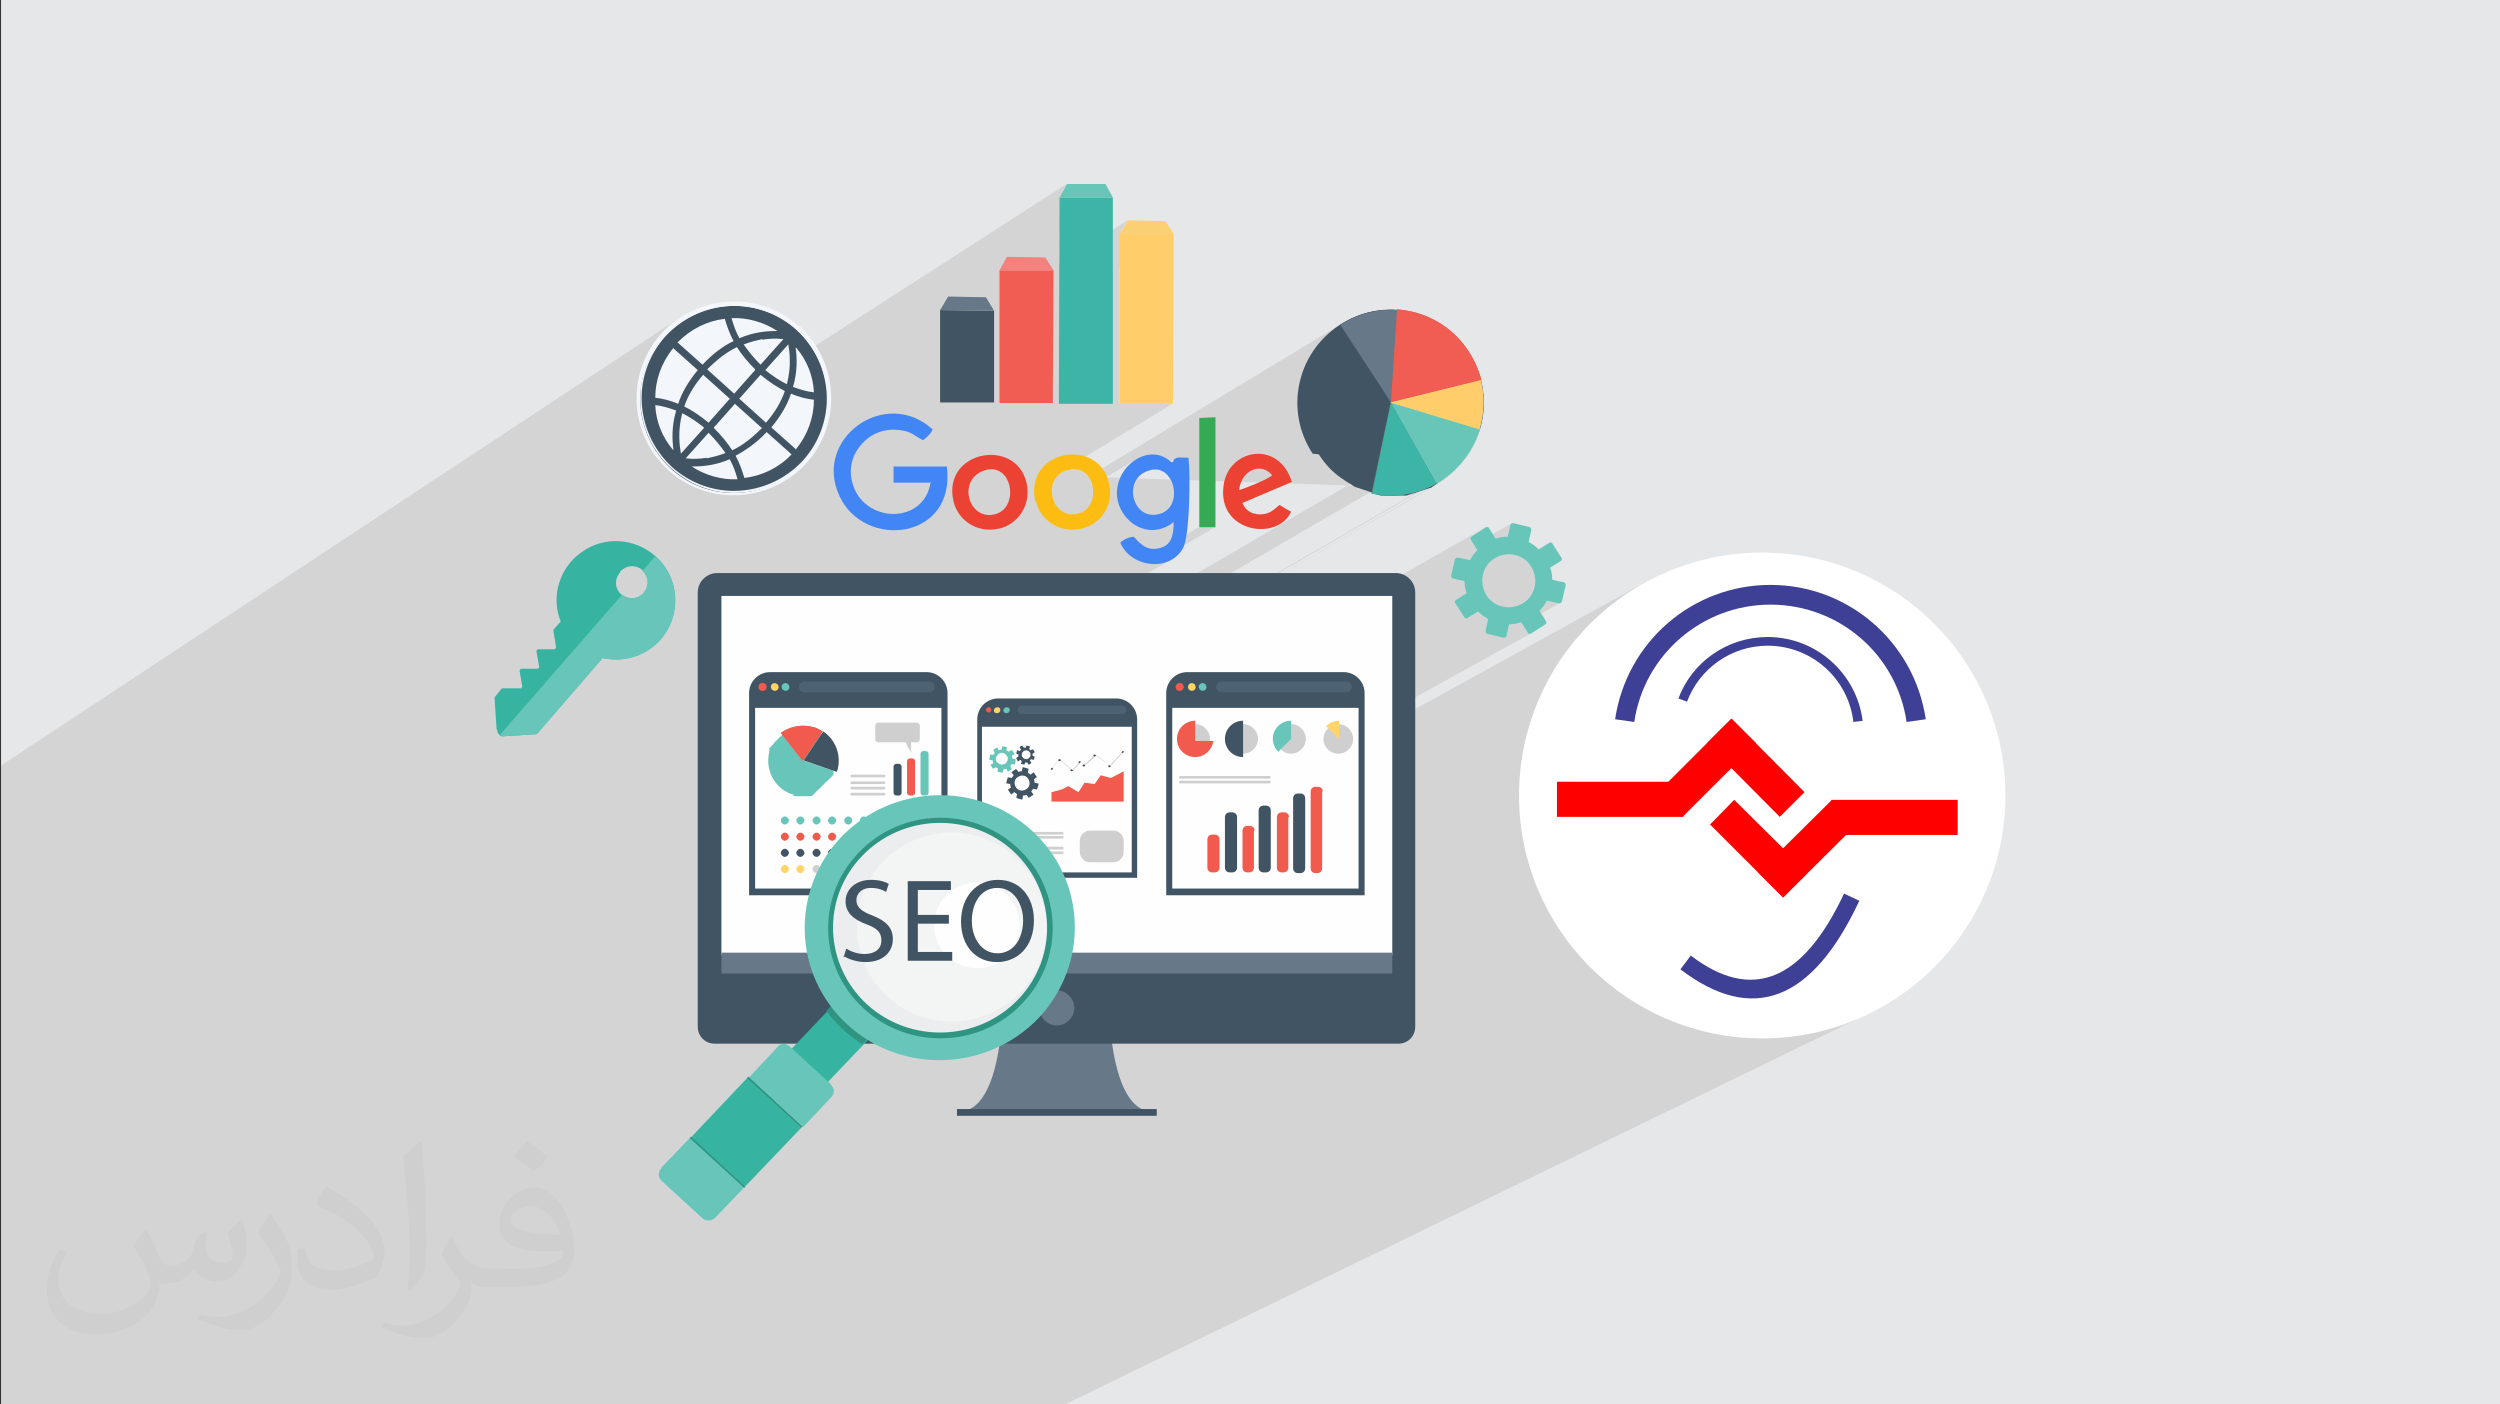 <?xml version="1.0" encoding="UTF-8"?>
<!DOCTYPE svg PUBLIC "-//W3C//DTD SVG 1.1//EN" "http://www.w3.org/Graphics/SVG/1.1/DTD/svg11.dtd">
<!-- Creator: CorelDRAW 2017 -->
<svg xmlns="http://www.w3.org/2000/svg" xml:space="preserve" width="356px" height="200px" version="1.1" style="shape-rendering:geometricPrecision; text-rendering:geometricPrecision; image-rendering:optimizeQuality; fill-rule:evenodd; clip-rule:evenodd"
viewBox="0 0 356000 200000"
 xmlns:xlink="http://www.w3.org/1999/xlink"
 enable-background="new 0 0 512.017 512.017">
 <rect x="0" y="0" width="356000" height="200000" fill="#333333" stroke="none"/>
 <defs>
  <style type="text/css">
   <![CDATA[
    .fil20 {fill:#309483}
    .fil6 {fill:#35A954}
    .fil19 {fill:#36B4A1}
    .fil23 {fill:#3DB5A6}
    .fil32 {fill:#3E4095}
    .fil8 {fill:#415463}
    .fil3 {fill:#4286F5}
    .fil15 {fill:#4D4C4C}
    .fil13 {fill:#4D6373}
    .fil7 {fill:#677888}
    .fil24 {fill:#67C6B8}
    .fil12 {fill:#67C6B9}
    .fil27 {fill:#6F6F6F}
    .fil14 {fill:#D0CFCF}
    .fil28 {fill:#DBDBDB}
    .fil0 {fill:#E6E7E8}
    .fil5 {fill:#EB4234}
    .fil17 {fill:#ECEDEE}
    .fil11 {fill:#F05B4E}
    .fil21 {fill:#F15D53}
    .fil16 {fill:#F26C6C}
    .fil22 {fill:#F3817D}
    .fil18 {fill:#F3F4F4}
    .fil29 {fill:#F3F6FB}
    .fil26 {fill:#FBD072}
    .fil4 {fill:#FCBC11}
    .fil9 {fill:#FEFEFE}
    .fil31 {fill:red}
    .fil25 {fill:#FFCE6A}
    .fil10 {fill:#FFD567}
    .fil30 {fill:white}
    .fil2 {fill:#373435;fill-opacity:0.031}
    .fil1 {fill:#373435;fill-opacity:0.102}
   ]]>
  </style>
 </defs>
 <g id="Layer_x0020_1">
  <polygon class="fil0" points="150,0 356150,0 356150,200000 150,200000 "/>
  <path class="fil1" d="M121360 200000l-3710 0 -410 0 -3370 0 -2900 0 -2310 0 -720 0 -5720 0 -3100 0 -530 0 -5340 0 -70 0 -2280 0 -2840 0 -2410 0 -350 0 -1470 0 -2570 0 -980 0 -1280 0 -70 0 -500 0 -2600 0 -660 0 -1960 0 -2450 0 -10 0 -2090 0 -6550 0 -3230 0 -20 0 -810 0 -100 0 -750 0 -1600 0 -260 0 -2420 0 -710 0 -950 0 -110 0 -10 0 -610 0 -200 0 -530 0 -1260 0 -170 0 -220 0 -630 0 -60 0 -470 0 -160 0 -250 0 -1290 0 -360 0 -30 0 -20 0 -150 0 -340 0 -1070 0 -610 0 -90 0 -150 0 -260 0 -420 0 -240 0 -220 0 -120 0 -120 0 -10 0 -40 0 -160 0 -340 0 -110 0 -150 0 -330 0 -10 0 -1390 0 -190 0 -30 0 -70 0 -90 0 -250 0 -610 0 -190 0 -880 0 -20 0 -150 0 -40 0 -120 0 -180 0 -200 0 -900 0 -570 0 -30 0 -150 0 -340 0 -480 0 -520 0 -70 0 -100 0 -500 0 -1170 0 -180 0 -90 0 -1120 0 -80 0 -120 0 -90 0 -20 0 -90 0 0 0 -80 0 0 0 -70 0 -380 0 -100 0 -470 0 -270 0 -120 0 -70 0 -170 0 -390 0 -10 0 -630 0 -240 0 -80 0 -380 0 -30 0 -90 0 -70 0 -450 0 -180 0 -1110 0 -350 0 -100 0 -210 0 -240 0 -50 0 -150 0 -250 0 -30 0 -150 0 -30 0 -40 0 -830 0 -120 0 -100 0 -90 0 -160 0 -30 0 -1010 0 -40 0 -120 0 -160 0 -20 0 -170 0 -110 0 -10 0 -260 0 -200 0 -1130 0 -180 0 -60 0 -40 0 -400 0 -50 0 -160 0 -70 0 -100 0 -280 0 -170 0 -210 0 -130 0 -20 0 -90 0 -130 0 -370 0 -50 0 0 0 -120 0 -40 0 -10 0 0 0 -380 0 -70 0 -730 0 -1000 0 -320 0 -160 0 -370 0 -50 0 -50 0 -240 0 -70 0 0 0 -370 0 -60 0 -40 0 -460 0 -80 0 -40 0 -240 0 -160 0 -30 0 -10 0 -30 0 -30 0 -140 0 -110 0 -210 0 -60 0 -100 0 -130 0 -270 0 -10 0 -20 0 -140 0 -10 0 -230 0 -60 0 -20 0 -140 0 -290 0 -290 0 -90 0 -40 0 -20 0 -570 0 -240 0 -20 0 -10 0 -30 0 -110 0 -50 0 -130 0 -300 0 -70 0 -150 0 -140 0 -50 0 0 0 -10 0 -380 0 0 0 -200 0 -20 0 -830 0 -50 0 -50 0 -250 0 -180 0 -110 0 -30 0 -170 0 -270 0 -230 0 -110 0 -30 0 0 0 -590 0 -50 0 -460 0 -170 0 -410 0 -140 0 -130 0 -190 0 -170 0 -60 0 0 -60 0 -230 0 -150 0 0 0 -130 0 -310 0 -70 0 -140 0 -10 0 -100 0 -10 0 -80 0 0 0 -10 0 -10 0 -140 0 -10 0 -20 0 -20 0 -50 0 -20 0 -90 0 -20 0 0 0 -30 0 -60 0 -30 0 -50 0 -180 0 -80 0 -60 0 -60 0 -50 0 -70 0 -40 0 -60 0 0 0 -70 0 -20 0 0 0 -10 0 -270 0 -170 0 -30 0 -230 0 -60 0 0 0 -10 0 0 0 -20 0 -30 0 -10 0 0 0 0 0 -10 0 -20 0 -100 0 -80 0 0 0 -10 0 -10 0 0 0 -10 0 -20 0 -80 0 -60 0 -30 0 0 0 -10 0 0 0 -40 0 -40 0 0 0 -50 0 -70 0 -10 0 0 0 -40 0 -40 0 0 0 -10 0 -20 0 -10 0 -10 0 -20 0 -10 0 -10 0 -10 0 -30 0 0 0 -20 0 0 0 0 0 -40 0 -70 0 -60 0 -30 0 -30 0 -20 0 -70 0 -30 0 -20 0 0 0 -240 0 -10 0 -70 0 -10 0 -50 0 -30 0 -10 0 0 0 -90 0 -70 0 0 0 -50 0 -30 0 -30 0 -10 0 -20 0 0 0 0 0 -60 0 0 0 -30 0 -130 0 -20 0 -40 0 -20 0 -30 0 -10 0 -10 0 -30 0 -80 0 -30 0 -20 0 0 0 -10 0 -10 0 -70 0 -20 0 -100 0 -20 0 -20 0 -20 0 -30 0 -50 0 -10 0 -50 0 -20 0 -40 0 -120 0 -10 0 -30 0 -40 0 -60 0 -70 0 -20 0 -30 0 -30 0 -30 0 -20 0 -90 0 -60 0 -50 0 -40 0 -50 0 -30 0 -70 0 -100 0 -20 0 -30 0 -30 0 -20 0 -40 0 -30 0 -20 0 -10 0 -50 0 -40 0 -40 0 -20 0 -30 0 -10 0 -20 0 -20 0 -30 0 -10 0 -40 0 -10 0 -10 0 -10 0 -40 0 -20 0 -60 0 0 0 -10 0 -90 0 -20 0 -10 0 -10 0 -30 0 -50 0 -50 0 -30 0 -10 0 -60 0 0 0 -20 0 -30 0 -90 0 -20 0 -30 0 0 0 -20 0 -10 0 -10 0 -20 0 -10 0 -20 0 -10 0 -20 0 -30 0 0 0 -50 0 -40 0 -10 0 0 0 -30 0 -30 0 -20 0 -40 0 -140 0 -20 0 -40 0 0 0 -20 0 -20 0 -10 0 -40 0 0 0 -20 0 -40 0 -70 0 -70 0 -30 0 -20 0 -20 0 0 0 -20 0 -10 0 -20 0 -20 0 -120 0 -20 0 -20 0 -10 0 -50 0 -10 0 -10 0 0 0 0 0 -10 0 -70 0 -60 0 -20 0 -30 0 -10 0 -50 0 -40 0 -30 0 -20 0 -40 0 -30 0 -10 0 -10 0 -20 0 -60 0 -20 0 -10 0 -220 0 -30 0 -10 0 -20 0 -40 0 -180 0 -20 0 0 0 -20 0 -40 0 -20 0 -30 0 0 0 -10 0 -140 0 0 0 -20 0 -40 0 0 0 0 0 -60 0 -30 0 0 0 -70 0 -40 0 -10 0 -10 0 -20 0 -30 0 -10 0 -10 0 -90 0 -50 0 -100 0 -20 0 -10 0 -30 0 0 0 -60 0 -20 0 -10 0 -30 0 -20 0 -50 0 -30 0 -20 0 -30 0 -60 0 -50 0 -110 0 -10 0 -30 0 -70 0 -170 0 -100 0 -30 0 -10 0 -210 0 -10 0 -10 0 -10 0 -10 0 -30 0 -30 0 -20 0 -10 0 -10 0 -10 0 -10 0 -10 0 0 0 -10 0 0 0 -10 0 -10 0 0 0 -10 0 -10 0 0 0 0 0 -10 0 -10 0 -40 0 -10 0 0 0 -10 0 -40 0 -10 0 -50 0 -60 0 -60 0 -30 0 -20 0 -10 0 -40 0 -20 0 -50 0 -20 0 -40 0 -10 0 -10 0 -40 0 -10 0 -60 0 -70 0 -140 0 -10 0 -20 0 -40 0 0 0 -30 0 -30 0 -40 0 -100 0 -70 0 -10 0 -30 0 -30 0 -40 0 -100 0 -80 0 -60 0 -80 0 -20 0 -30 0 -140 0 -20 0 -120 0 -140 0 0 0 -20 0 0 0 -10 0 -40 0 -20 0 -50 0 -10 0 -60 0 -20 0 -50 0 -10 0 -10 0 -50 0 -150 0 -200 0 -10 0 -120 0 -50 0 -50 0 -70 0 -60 0 -20 0 -70 0 -10 0 0 0 0 0 -10 0 -30 0 -60 0 -50 0 -40 0 -20 0 -10 0 0 0 -50 0 -10 0 -10 0 -70 0 -10 0 -30 0 -10 0 -20 0 -30 0 -60 0 -30 0 -40 0 -60 0 -120 0 0 0 -100 0 -50 0 -120 0 -40 0 0 0 -10 0 -30 0 -10 0 -60 0 -10 0 -50 0 -50 0 -150 0 -70 0 -200 0 -20 0 -70 0 -50 0 -20 0 -30 0 -50 0 -110 0 -190 0 -40 0 -50 0 0 0 -210 0 -10 0 -90 0 -80 0 -20 0 -90 0 -40 0 -10 0 0 0 -20 0 -20 0 -10 0 -10 0 -20 0 -20 0 0 0 -10 0 -20 0 -10 0 -10 0 -20 0 -10 0 -20 0 0 0 -20 0 -20 0 -10 0 0 0 -20 0 -20 0 -10 0 -10 0 -10 0 -30 0 -50 0 -50 0 -60 0 -40 0 -60 0 -50 0 -40 0 -20 0 -10 0 -20 0 -10 0 -10 0 -20 0 -20 0 0 0 -20 0 -10 0 -20 0 0 0 -10 0 -20 0 -20 0 0 0 -20 0 -20 0 -20 0 -10 0 -20 0 -20 0 -20 0 0 0 -10 0 -10 0 -50 0 -70 0 -250 0 -100 0 -10 0 -340 0 -40 0 -190 0 -310 0 -430 0 -50 0 -270 0 -790 0 -30 0 -210 0 -50 0 -140 0 -240 0 -340 0 -130 0 -10 0 -40 0 -50 0 -100 0 -90 0 -320 0 -190 0 -240 0 -40 0 -180 0 -130 0 -50 0 -30 0 -80 0 -470 0 -190 0 -50 0 -130 0 -20 0 -60 0 -640 0 -210 0 -350 0 -40 0 -80 0 -10 0 -70 0 -10 0 -90 0 -80 0 -90 0 -30 0 -20 0 -20 0 -10 0 -20 0 -20 0 -20 0 -10 0 -20 0 -20 0 -100 0 -70 0 -40 0 -10 0 -20 0 -40 0 -70 0 -70 0 -70 0 -40 0 -30 0 -30 0 0 0 -40 0 0 0 -10 0 -10 0 -10 0 -20 0 -20 0 -10 0 -20 0 -20 0 0 0 -20 0 -10 0 0 0 -20 0 -120 0 -10 0 -30 0 -2810 0 -230 0 -1430 0 -70 0 -60 0 -70 0 -10 0 -40 0 -20 0 -60 0 -60 0 -230 0 -10 0 -130 0 -50 0 -300 0 -110 0 -330 0 -390 0 -100 0 -80 0 -50 0 -210 0 -40 0 -580 0 -30 0 -220 0 -100 0 -90 0 -940 0 -40 0 -30 0 -50 0 -170 0 -610 0 -50 0 -1380 0 -70 0 -30 0 -120 0 -150 0 -2130 0 -1820 0 -150 0 -310 0 -40 0 -1510 0 -20 0 -640 0 -800 0 -30 0 -10 0 -830 0 -190 0 -30 0 -100 0 -440 0 -310 0 -70 0 -340 0 -560 0 -80 0 -130 0 -580 0 -150 0 -130 0 -640 0 -820 0 -270 0 -300 0 -200 0 -300 0 -330 0 -160 0 -300 0 -10 0 -20 0 -120 0 -680 0 -210 0 -160 0 0 0 -20 0 -120 0 -180 0 -50 0 -780 0 -20 0 -10 0 -10 0 -20 0 -10 0 -110 0 -20 0 -40 0 -220 0 -290 0 -510 0 -40 0 -80 0 -50 0 -210 0 -320 0 -660 0 -120 0 -200 0 -200 0 -20 0 -250 0 -50 0 -70 0 -260 0 -150 0 -80 0 -40 0 -220 0 -70 0 -550 0 -350 0 -90 0 -280 0 -570 0 -580 0 -380 0 -450 0 -320 0 -350 0 -350 0 -1660 0 -60 0 -10 0 -50 0 -130 0 -300 0 -20 0 -200 0 -160 0 -100 0 -200 0 -550 0 -30 0 -190 0 -90 0 -30 0 -110 0 -40 0 -10 0 -760 0 -270 0 -160 0 -170 0 -40 0 -20 0 -110 0 -360 0 -650 0 -190 0 -210 0 -160 0 -90 0 -480 0 -60 0 -460 0 -50 0 -250 0 -310 0 -50 0 -410 0 -230 0 -60 0 -300 0 -240 0 -220 0 -330 0 -740 0 -270 0 -30 0 -90 0 -580 0 -550 0 -210 0 -90 0 -10 0 -1080 0 -570 0 -100 0 -250 0 -170 0 -320 0 -230 0 -290 0 -260 0 -10 0 -60 0 -100 0 -110 0 -3000 0 -1080 0 -60 0 -300 0 -280 0 -10 0 -1760 0 -190 0 -50 0 -220 0 0 0 -450 96120 -63420 -1080 880 -1020 1000 -10 20 2520 -1660 -1050 850 -200 210 2250 -1490 1160 -610 1200 -490 1230 -380 1260 -250 1270 -130 1270 -10 20 0 60 0 1160 100 40 10 60 0 990 190 210 40 10 0 40 10 600 180 580 170 50 10 130 60 1030 410 1170 600 1120 730 10 20 820 660 610 -400 0 100 -540 350 160 130 970 970 850 1050 410 620 36310 -23380 -1060 1920 7590 0 -7600 4860 -20 4580 9740 -6180 -1160 1920 7690 0 -7690 4840 0 19360 7600 0 -19670 11950 0 160 4010 -2430 660 -270 -90 100 1340 -170 1060 390 630 670 140 150 440 1080 10 50 6150 -3710 -1080 890 -850 1150 -550 1360 -90 740 3210 -1930 1220 -670 1160 -130 2600 -1560 -210 150 0 20 -10 60 -20 90 -30 80 -30 70 -30 40 -1900 1150 750 310 750 830 450 1090 120 1200 -250 1160 -650 960 -4150 2470 580 270 990 200 890 -20 790 -160 380 -150 1220 -720 20 -10 30 -10 30 0 40 0 30 0 -20 690 -60 630 -120 580 -190 500 -270 430 -350 360 -450 270 -3410 2010 210 110 8320 -4910 2300 0 -8860 5220 910 -10 1290 -370 -8420 4950 7010 0 27300 -15930 30 30 40 20 30 20 40 20 40 20 30 20 40 30 30 30 40 30 40 20 30 30 40 10 40 20 30 20 40 30 30 30 40 0 40 20 30 10 40 20 30 10 40 20 40 10 30 10 40 0 30 10 40 20 40 10 30 20 40 20 30 10 40 0 40 10 30 10 40 10 30 20 40 20 40 10 30 10 40 10 30 0 40 10 40 20 30 20 40 10 30 20 40 10 40 0 30 10 40 10 30 10 40 20 40 20 30 10 40 20 30 0 40 0 40 10 30 20 40 20 30 10 40 20 40 10 30 0 40 10 40 10 30 20 40 10 30 20 40 20 40 10 30 0 40 10 30 10 40 10 40 20 30 20 40 10 30 10 40 10 0 0 -25430 14780 6480 0 25580 -14780 40 -10 30 -10 40 -10 30 -20 40 -20 40 -10 30 -10 40 -10 40 0 30 -10 40 -20 30 -20 40 -10 30 -20 40 -10 40 -10 -25920 14980 620 0 860 0 16440 0 17270 -9820 -50 30 -2110 1350 -30 40 -40 40 -30 50 -20 60 -10 50 -10 50 20 50 20 40 500 780 5330 -3020 -40 20 -40 40 -40 30 -40 40 -380 1730 -5120 2890 -30 50 -120 200 -110 210 -2500 1420 -190 790 0 70 10 60 20 50 30 50 30 40 30 40 30 40 40 40 680 150 5370 -3030 680 -330 720 -180 730 -40 720 90 690 230 360 200 3930 -2210 -40 30 -1540 960 -2260 1270 190 110 560 490 450 630 330 670 180 720 40 730 -90 720 -230 690 -360 640 -500 550 -620 460 -5030 2800 -250 1140 0 60 10 60 20 60 30 40 30 50 30 40 40 30 30 40 60 20 8490 -4720 1730 380 70 -10 60 -10 60 -20 40 -20 -5440 3020 790 1260 40 40 50 30 50 30 60 20 50 20 50 0 50 -10 -19670 10870 0 1660 36170 -19940 -2860 1730 -2660 1990 -2460 2230 -2240 2460 -1990 2660 -1730 2860 -440 890 20620 -11240 1720 -930 1810 -780 1890 -620 1950 -450 2010 -280 2060 -90 2060 90 2010 280 1950 450 1890 620 1810 780 1720 930 1640 1070 1530 1210 1420 1340 1300 1470 1170 1570 1030 1680 890 1780 740 1870 570 1960 390 2030 -18220 9430 950 950 -3520 3520 -2670 1370 900 890 9120 -4680 17970 0 0 4990 -36410 18290 40 30 160 90 20040 -10050 2180 1020 -1280 2560 -1320 2300 -1370 2040 -1410 1780 -1440 1520 -1490 1260 -1540 1000 -12320 6090 1360 350 3440 520 3540 180 3540 -180 3440 -520 3320 -860 3180 -1160 3020 -1460 -115750 56310 -16760 0 -5400 0 -8170 0zm44830 -125050l930 -550m-7990 -4730l4440 -2660 -4440 2660zm5660 -2800l2330 -1400 -2330 1400zm11570 17990l25750 -14880 -25750 14880zm27160 -15350l30 -10 10 0 960 -560 40 -10 40 -20 30 -20 -1060 610 20 0 10 0 600 -340 30 -20 40 -20 40 -20 30 -20 -730 420 10 0 30 0 300 -170 30 -20 40 -20 40 -20 -390 220 20 0 40 -10 40 -20 -26670 15400m-22130 -16960l35800 -21630 -460 330 550 -330 960 -570 980 -480 1010 -390 1030 -300 1040 -220 1050 -140 1050 -50 810 30 150 -90 1500 190 1450 350 1410 510 1340 660 1270 830 1180 980 1070 1140 960 1290 320 500 280 510 260 510 240 510 210 510 190 530 180 520 150 540 -80 50 170 820 120 890 60 890 10 890 -60 890 -110 880 -170 860 -200 720 70 20 -370 1100 -460 1070 -550 1020 -640 980 -730 910 -820 850 -910 770 -1000 700 -90 50 -60 30 -60 50 30 -20 40 -20 30 -20 -170 100 -20 20 -80 50 -60 30 10 0 90 -50 90 -40 -180 100 30 -20 40 -20 -1400 820"/>
  <path class="fil2" d="M20910 175320c670,1060 1150,2020 1540,3080 290,670 480,1820 2020,1820 480,0 1050,-100 1630,-480 670,-290 1150,-860 1350,-1630l570 -2020 1440 -670 100 100c-190,760 -290,1530 -290,2010 0,1730 1440,2310 2600,2310 670,0 1250,-390 1250,-960 0,-770 -390,-2210 -770,-3360 670,-680 1340,-1350 2110,-1920l100 90c380,1440 570,2880 570,3840 0,960 -380,1920 -770,2590 -670,1350 -1920,2410 -3460,2410 -1150,0 -2400,-580 -3260,-1640l-100 0c-860,1060 -2110,1920 -4130,1920l-670 0c-100,1350 -390,2310 -870,3170 -1250,2400 -4810,4040 -8170,4040 -4710,0 -7020,-2690 -7020,-6340 0,-2210 770,-4320 1830,-5760l960 380c-670,1350 -1150,2590 -1150,3840 0,3360 2780,4990 5960,4990 2980,0 6530,-1820 7210,-4030 -290,-2400 -1160,-3450 -2500,-5660 380,-670 960,-1440 1630,-2210l100 0 0 0 0 0 0 0 190 90 0 0 0 0 0 0 0 0 0 0zm54210 -12770c960,580 1920,1350 2880,2210 -580,770 -1150,1440 -2020,2020 -960,-770 -1920,-1440 -2880,-2110 670,-770 1350,-1440 1920,-2120l0 0 0 0 0 0 100 0 0 0 0 0 0 0 0 0 0 0zm480 9220c-1640,0 -2890,1060 -2890,1830 0,1630 3180,2200 7020,2200 -480,-1920 -2110,-4030 -4130,-4030zm-3560 8930c2120,0 3940,-100 5290,-380 1530,-390 2880,-1160 2880,-1730 0,-190 0,-290 -90,-480 -870,90 -1830,90 -2790,90 -2790,0 -5000,-670 -5860,-2200 -200,-480 -390,-960 -390,-1540 0,-1540 670,-3070 1830,-4030 960,-870 2010,-1350 3170,-1350 1920,0 3550,1540 4610,4040 580,1340 1060,2880 1060,4890 0,1350 -390,2400 -1150,3270 -1540,1440 -4330,2010 -8650,2010l-1930 0 0 0 -480 0c-1050,0 -1820,-190 -2400,-670l-100 0c0,290 100,480 100,670 0,960 -290,2210 -960,3170 -1920,2880 -4040,4130 -5770,4130 -1820,0 -4030,-670 -6050,-1630l380 -670c670,280 1540,480 2790,480 3270,0 7500,-3170 8070,-6150 -90,-290 -380,-570 -670,-960 -960,-1150 -1540,-2110 -2110,-3070 480,-960 960,-1730 1340,-2400l190 0c1350,2780 2690,4420 5480,4420l480 0 0 0 2020 0 0 0 0 0 0 0 -290 90 0 0 0 0 0 0 0 0 0 0zm-14030 2980c190,-1350 290,-2790 290,-4130l0 -2020c0,-3740 -480,-9220 -870,-12770 680,-770 1640,-1630 2410,-2210l190 100c480,4510 670,9700 670,14500 0,1250 -100,2490 -190,3360 -100,1150 -770,2010 -2120,3360l-280 -100 0 0 0 0 0 0 -100 -90 0 0 0 0 0 0 0 0 0 0zm-14510 -5960c90,1730 960,3170 3940,3170 1920,0 3460,-480 5280,-1340 290,-100 480,-290 480,-480 0,-1150 -860,-2590 -2300,-3940 -1350,-1250 -3270,-2400 -5000,-3070 -580,-290 -770,-480 -770,-770 0,-480 670,-1540 1250,-2300l190 0c1920,1050 4130,2590 5770,4220 1440,1540 2400,3170 2400,4900 0,1250 -380,2490 -1060,3650 -2110,1050 -4420,1920 -6720,1920 -2790,0 -4620,-1350 -4620,-4320 0,-290 0,-870 100,-1540l960 0 0 0 0 0 0 0 100 -100 0 0 0 0 0 0 0 0 0 0zm-5000 -4990l1730 2790c670,1050 1250,2110 1250,3930l0 2310c0,1820 -1160,3740 -3080,5760 -1440,1340 -2790,1920 -4030,1920 -1830,0 -3850,-580 -6250,-1630l290 -680c760,200 1630,390 2690,390 3460,0 6920,-2500 8550,-5570 190,-390 290,-670 290,-860 0,-390 -190,-770 -380,-1060 -870,-1630 -1830,-3170 -2890,-4510 580,-870 1150,-1730 1730,-2600l100 0 0 -190 0 0 0 0 0 0 0 0 0 0z"/>
  <g id="_1460406694528">
   <g>
    <path class="fil3" d="M132520 68640c-860,6140 -9610,5950 -11150,90 -860,-3170 970,-5570 2790,-6720 1150,-670 2500,-960 3940,-770 1830,200 2210,960 3370,1440 570,-480 1050,-860 1340,-1530 -6730,-6150 -17110,1340 -13260,9500 3550,7680 16630,6240 15280,-4220l-7590 0 0 2300 5380 0 0 0 -100 -90z"/>
    <path class="fil3" d="M163570 67010c3650,-1250 5090,5080 1630,6140 -3840,1250 -5570,-4900 -1630,-6140zm3170 -1250c-3080,-2790 -7790,480 -7690,4610 100,2110 1350,3640 2600,4410 2880,1730 5280,-290 5280,-290 0,-90 100,-90 190,-90 0,1920 -380,3260 -2010,3650 -1830,480 -2790,-670 -3660,-1630 -770,90 -1440,380 -1920,860 1440,3460 6920,4320 8940,770 960,-1830 1060,-10470 770,-12870 -1350,0 -1540,-190 -2120,290 0,0 -90,580 -190,290 0,-100 -90,90 -90,90l-100 -90 0 0z"/>
    <path class="fil4" d="M151940 67010c3940,-1350 5090,4990 1820,6040 -1920,680 -3460,-570 -3840,-2110 -480,-1730 190,-3460 2110,-4030l0 0 -90 100zm-4420 4410c570,2500 3260,4610 6530,3840 2500,-570 4710,-3170 3850,-6530 -1540,-6530 -12110,-4700 -10480,2690l0 0 100 0z"/>
    <path class="fil5" d="M140120 67010c3940,-1350 5090,4990 1820,6140 -3840,1340 -5860,-4700 -1820,-6140zm-4330 4410c580,2500 3170,4610 6540,3840 2500,-570 4610,-3260 3840,-6530 -1540,-6530 -12110,-4510 -10380,2690l0 0 0 0z"/>
    <path class="fil5" d="M176450 69790c290,-2880 3170,-4030 4710,-2110 -580,570 -3750,1820 -4710,2110zm7490 -1250c-1920,-5950 -9030,-4610 -9700,580 -960,6810 7780,7970 9610,3740 -580,-290 -1060,-570 -1640,-960 -670,480 -1250,1350 -2780,1350 -1350,0 -2210,-770 -2500,-1640l7010 -2970 0 0 0 -100z"/>
    <polygon class="fil6" points="170780,75070 173080,75070 173080,59420 170780,59520 "/>
   </g>
   <path class="fil7" d="M158090 136810l-5190 0 -4900 0 -5190 0c0,0 1250,21510 -6350,21510l11440 0 4900 0 11440 0c-7590,0 -6340,-21510 -6340,-21510l190 0z"/>
   <path class="fil8" d="M198740 81600l-96590 0c-1540,0 -2790,1250 -2790,2780l0 56850 0 570 0 4420c0,1340 1060,2400 2410,2400l97360 0c1340,0 2400,-1060 2400,-2400l0 -4420 0 -570 0 -56850c0,-1530 -1250,-2780 -2790,-2780z"/>
   <polygon class="fil9" points="198260,136040 102730,136040 102730,84860 198260,84860 "/>
   <polygon class="fil7" points="198260,138630 102730,138630 102730,135660 198260,135660 "/>
   <path class="fil7" d="M152990 143530c0,1340 -1150,2500 -2490,2500 -1350,0 -2500,-1160 -2500,-2500 0,-1340 1150,-2500 2500,-2500 1340,0 2490,1160 2490,2500z"/>
   <polygon class="fil8" points="164720,158890 136270,158890 136270,157930 164720,157930 "/>
   <path class="fil8" d="M161840 125000l-22680 0 0 -22560c0,-1640 1340,-2980 2970,-2980l16820 0c1640,0 2980,1340 2980,2980l0 22560 -90 0z"/>
   <polygon class="fil9" points="161160,124230 139830,124230 139830,103490 161160,103490 "/>
   <path class="fil10" d="M142330 100800c380,480 -200,960 -680,670 -380,-470 200,-960 680,-670z"/>
   <path class="fil11" d="M141170 101090c0,190 -190,380 -380,380 -190,0 -390,-190 -390,-380 0,-190 200,-380 390,-380 190,0 380,190 380,380z"/>
   <path class="fil12" d="M143670 100800c390,480 -190,960 -670,670 -380,-470 190,-960 670,-670z"/>
   <path class="fil13" d="M159820 101670l-14320 0c-290,0 -580,-290 -580,-580 0,-290 290,-580 580,-580l14320 0c290,0 580,290 580,580 0,290 -290,580 -580,580z"/>
   <path class="fil8" d="M146070 112420c-470,290 -1150,190 -1440,-380 -280,-480 -190,-1160 390,-1440 480,-290 1150,-200 1440,380 290,480 190,1150 -390,1440zm1060 -2400l-380 290c-100,-100 -290,-190 -390,-290l100 -480c0,0 0,-100 -100,-100l-670 -190c0,0 -90,0 -90,100l-100 480c-190,0 -290,0 -480,90l-290 -380c0,0 -100,-100 -100,0l-570 380c0,0 -100,100 0,100l290 380c-100,100 -200,290 -290,390l-480 -100c0,0 -100,0 -100,100l-190 670c0,0 0,100 90,100l480 90c0,190 0,290 100,480l-380 290c0,0 -100,100 0,100l380 570c0,0 100,100 100,0l380 -290c100,100 290,200 390,290l-100 480c0,0 0,100 100,100l670 190c0,0 100,0 100,-100l90 -480c190,0 290,0 480,-90l290 380c0,0 100,100 100,0l570 -380c0,0 100,-100 0,-100l-290 -380c100,-100 200,-290 290,-390l480 100c0,0 100,0 100,-100l190 -670c0,0 0,-90 -100,-90l-480 -100c0,-190 0,-290 -90,-480l380 -290c0,0 100,-90 0,-90l-380 -580c0,0 -100,-100 -100,0z"/>
   <path class="fil8" d="M146460 108000c-290,200 -670,100 -860,-190 -200,-290 -100,-670 190,-860 280,-190 670,-100 860,190 190,290 100,670 -190,860zm580 -1340l-290 190c-100,-90 -100,-90 -190,-190l90 -290c0,0 0,-90 0,-90l-380 -100c0,0 -100,0 -100,0l-100 290c-90,0 -190,0 -280,0l-190 -290 -100 0 -290 190 0 100 190 290c-90,90 -90,90 -190,190l-290 -100c0,0 -90,0 -90,0l-100 390c0,0 0,90 0,90l290 100c0,90 0,190 0,290l-290 190 0 90 190 390 100 0 290 -190c90,90 90,90 190,190l-100 290c0,0 0,90 0,90l390 100c0,0 90,0 90,0l100 -290c90,0 190,0 290,0l190 290 100 0 280 -190 0 -100 -190 -290c100,-90 100,-90 190,-190l290 100c0,0 100,0 100,0l90 -390c0,0 0,-90 0,-90l-280 -100c0,-100 0,-190 0,-290l280 -190 0 -100 -190 -280 -90 0 0 -100z"/>
   <path class="fil12" d="M143100 108770c-390,190 -870,100 -1160,-290 -290,-380 -90,-860 290,-1150 390,-290 870,-90 1150,290 290,380 100,860 -280,1150zm860 -1920l-380 190c-100,-90 -200,-190 -290,-190l90 -380c0,0 0,-100 0,-100l-570 -90c0,0 -100,0 -100,90l-90 390c-100,0 -290,0 -390,90l-190 -380c0,0 -100,0 -100,0l-480 290c0,0 0,90 0,90l190 390c-90,90 -190,190 -190,280l-380 -90c0,0 -100,0 -100,90l-90 580c0,0 0,100 90,100l390 90c0,100 0,290 90,390l-380 190c0,0 0,90 0,90l290 480c0,0 90,0 90,0l390 -190c90,100 190,190 280,190l-90 390c0,0 0,90 90,90l580 100c0,0 100,0 100,-100l90 -380c100,0 290,0 390,-100l190 390c0,0 100,0 100,0l480 -290c0,0 0,-100 0,-100l-200 -380c100,-100 200,-190 200,-290l380 100c0,0 100,0 100,-100l90 -570c0,0 0,-100 -90,-100l-390 -100c0,-90 0,-280 -90,-380l380 -190c0,0 0,-100 0,-100l-290 -480c0,0 -90,0 -90,0l-100 0z"/>
   <path class="fil14" d="M152710 109730l-1830 -1530c-190,190 -1060,1150 -1150,1240l0 -90c90,0 670,-770 1150,-1250l0 0 1830 1540 1050 -1160 580 480 1630 -1530 2120 1530 1820 -2010 100 90 -1830 2020 -2110 -1440 -1630 1440 -580 -480 -1060 1150 -90 0z"/>
   <path class="fil15" d="M149920 109440c0,100 -100,200 -100,200 -90,0 -190,-100 -190,-100 0,-100 100,-190 190,-190 100,0 200,90 200,90l-100 0z"/>
   <path class="fil15" d="M151070 108200c0,90 -90,190 -190,190 -100,0 -190,-100 -190,-100 0,-90 90,-190 190,-190 100,0 190,100 190,100z"/>
   <path class="fil15" d="M152800 109640c0,90 -90,190 -190,190 -90,0 -190,-100 -190,-100 0,-90 100,-190 100,-190 90,0 190,100 190,100l90 0z"/>
   <path class="fil15" d="M153860 108480c0,100 -100,200 -100,200 -90,0 -190,-100 -190,-100 0,-100 100,-190 190,-190 100,0 200,90 200,90l-100 0z"/>
   <path class="fil15" d="M154530 108960c0,100 -90,200 -190,200 -100,0 -190,-100 -190,-100 0,-100 90,-190 190,-190 100,0 190,90 190,90z"/>
   <path class="fil15" d="M156070 107520c0,100 -100,200 -190,200 -100,0 -190,-100 -190,-100 0,-100 90,-190 90,-190 100,0 190,90 190,90l100 0z"/>
   <path class="fil15" d="M160010 107040c0,100 -100,200 -100,200 -90,0 -190,-100 -190,-100 0,-100 100,-190 190,-190 100,0 200,90 200,90l-100 0z"/>
   <path class="fil15" d="M158190 109060c0,100 -100,190 -200,190 -90,0 -190,-90 -190,-90 0,-100 100,-200 100,-200 90,0 190,100 190,100l100 0z"/>
   <polygon class="fil11" points="149730,112810 151170,112420 152130,111940 153570,112810 154440,111460 155880,111650 156740,110400 158190,110790 160010,109830 160010,114150 149730,114150 "/>
   <path class="fil14" d="M151270 118850l-10190 0c-100,0 -200,-90 -200,-190 0,-90 100,-190 200,-190l10190 0c90,0 190,100 190,190 0,100 -100,190 -190,190z"/>
   <path class="fil14" d="M151270 119430l-10190 0c-100,0 -200,-100 -200,-190 0,-100 100,-190 200,-190l10190 0c90,0 190,90 190,190 0,90 -100,190 -190,190z"/>
   <path class="fil14" d="M151270 120970l-10190 0c-100,0 -200,-100 -200,-200 0,-90 100,-190 200,-190l10190 0c90,0 190,100 190,190 0,100 -100,200 -190,200z"/>
   <path class="fil14" d="M151270 121640l-10190 0c-100,0 -200,-100 -200,-190 0,-100 100,-200 200,-200l10190 0c90,0 190,100 190,200 0,90 -100,190 -190,190z"/>
   <path class="fil14" d="M158570 122790l-3360 0c-770,0 -1450,-670 -1450,-1440l0 -1630c0,-770 680,-1440 1450,-1440l3360 0c770,0 1440,670 1440,1440l0 1630c0,770 -670,1440 -1440,1440z"/>
   <path class="fil8" d="M134930 127490l-28260 0 0 -28800c0,-1630 1340,-2980 2980,-2980l22300 0c1630,0 2980,1350 2980,2980l0 28800z"/>
   <polygon class="fil9" points="134060,126530 107530,126530 107530,100800 134060,100800 "/>
   <path class="fil10" d="M110710 97440c480,580 -200,1250 -770,770 -480,-580 190,-1250 770,-770z"/>
   <path class="fil11" d="M109170 97830c0,280 -190,570 -580,570 -290,0 -580,-190 -580,-570 0,-290 200,-580 580,-580 290,0 580,190 580,580z"/>
   <path class="fil12" d="M112240 97440c480,580 -190,1250 -770,770 -480,-580 200,-1250 770,-770z"/>
   <path class="fil13" d="M132330 98590l-17780 0c-380,0 -770,-280 -770,-760 0,-390 290,-770 770,-770l17780 0c390,0 770,290 770,770 0,380 -290,760 -770,760z"/>
   <path class="fil12" d="M113110 113190c-2690,-670 -4230,-3460 -3560,-6150 0,0 0,-90 0,-90 0,0 0,-100 0,-100 0,0 0,-90 0,-90l0 0c0,0 0,-100 0,-100l0 0c0,0 0,-100 0,-100l0 0c0,0 0,-90 100,-90l0 0c0,0 0,-100 90,-100l0 0c0,0 0,-90 100,-90l0 0c0,0 0,-100 100,-100l0 0c0,0 0,-100 90,-100l0 0c100,-190 190,-280 290,-380l0 0c0,0 0,-100 100,-100l0 0c0,0 90,-90 90,-90l0 0c0,0 100,-100 100,-100l0 0c100,-90 100,-90 190,-190l0 0c100,-100 100,-100 190,-190l0 0c100,-100 100,-100 200,-190l0 0c90,-100 90,-100 190,-200l0 0c0,0 90,-90 90,-90l0 0c0,0 100,-100 100,-100l0 0c100,-90 100,-90 190,-90l0 0c0,0 100,0 100,-100l0 0c0,0 90,0 90,-100l0 0c0,0 100,0 100,-90l0 0c0,0 100,0 100,-100l0 0c0,0 90,0 90,-90l0 0c100,0 100,-100 200,-100l0 0c0,0 90,0 90,-100l0 0c0,0 100,0 100,0l0 0c0,0 90,0 90,0l0 0c0,0 100,0 100,0l0 0c0,0 100,0 100,0l0 0c0,0 90,0 90,0l0 0c0,0 100,0 100,0 0,0 90,0 90,0l0 0c0,0 100,0 100,0l0 0c0,0 100,0 100,0l0 0c0,0 90,0 90,0 0,0 100,0 100,0 0,0 100,0 100,0 0,0 90,0 90,0l0 0c0,0 100,0 100,0l0 0c0,0 90,0 90,0 0,0 100,0 100,0 0,0 90,0 90,0 0,0 100,0 100,0 0,0 100,0 100,0l0 0c0,0 90,0 90,0 0,0 100,0 100,0 0,0 100,0 100,0 0,0 90,0 90,0 0,0 100,0 100,0 0,0 90,0 90,0 0,0 100,0 100,0 0,0 100,0 100,0 2690,680 4230,3460 3550,6150 0,0 0,90 0,90 0,0 0,100 0,100 0,0 0,100 0,100 0,0 0,90 0,90 0,0 0,100 0,100 0,0 0,90 -90,90 0,0 0,100 -100,100 0,0 0,100 -100,100 0,0 0,90 -90,90 0,0 0,100 -100,100 0,0 0,90 -90,90 0,0 0,100 -100,100 0,0 0,100 -100,100 0,0 0,90 -90,90 0,0 0,100 -100,100 0,0 -90,90 -90,90 0,0 -100,100 -100,100 0,0 -100,100 -100,100 0,0 -90,90 -90,90 0,0 -100,100 -100,100l0 0c0,0 -100,90 -100,90 0,0 -90,100 -90,100 0,0 -100,100 -100,100 0,0 -90,90 -90,90 0,0 -100,100 -100,100 0,0 -100,90 -100,90 0,0 -90,100 -90,100 0,0 -100,0 -100,100l0 0c0,0 -90,0 -90,90 0,0 -100,0 -100,100 0,0 -100,0 -100,100l0 0c0,0 -90,0 -90,90 0,0 -100,0 -100,100 0,0 -90,0 -90,90 0,0 -100,0 -100,100 0,0 -100,0 -100,90l0 0c0,0 -90,0 -90,100 0,0 -100,0 -100,0 0,0 -100,0 -100,0 0,0 -90,0 -90,0l0 0c0,0 -100,0 -100,0 0,0 -90,0 -90,0l0 0c0,0 -100,0 -100,0 0,0 -100,0 -100,0l0 0c0,0 -90,0 -90,0l0 0c0,0 -100,0 -100,0l0 0c0,0 -90,0 -90,0 0,0 -100,0 -100,0l0 0c0,0 -100,0 -100,0 0,0 -90,0 -90,0l0 0c0,0 -100,0 -100,0l0 0c0,0 -90,0 -90,0 0,0 -100,0 -100,0l0 0c0,0 -100,0 -100,0l0 0c0,0 -90,0 -90,0l0 0c0,0 -100,0 -100,0 -90,0 -190,0 -290,0l0 0c0,0 -90,0 -90,0l0 0c-200,0 -390,-100 -680,-100l390 -90z"/>
   <path class="fil16" d="M114360 108290l2790 -4130c-480,-290 -970,-570 -1540,-670 -1540,-380 -3170,0 -4420,870l3070 3930 100 0z"/>
   <path class="fil9" d="M119160 109920l-4800 -1630 4510 -2110c490,1060 680,2300 290,3460 0,90 -90,190 -90,280l90 0z"/>
   <path class="fil11" d="M114360 108290l2790 -4130c-480,-290 -970,-570 -1540,-670 -1540,-380 -3170,0 -4420,870l3070 3930 100 0z"/>
   <path class="fil8" d="M119160 109920l-4710 -1630 2790 -4130c1730,1160 2600,3360 2020,5480 0,90 -100,190 -100,280z"/>
   <path class="fil11" d="M129930 113280l-390 0c-190,0 -380,-190 -380,-380l0 -4510c0,-190 190,-390 380,-390l390 0c190,0 380,200 380,390l0 4510c0,190 -190,380 -380,380z"/>
   <path class="fil8" d="M128010 113280l-390 0c-190,0 -380,-190 -380,-380l0 -3740c0,-200 190,-390 380,-390l390 0c190,0 380,190 380,390l0 3740c0,190 -190,380 -380,380z"/>
   <path class="fil12" d="M131850 113280l-380 0c-200,0 -390,-190 -390,-380l0 -5570c0,-190 190,-380 390,-380l380 0c190,0 380,190 380,380l0 5570c0,190 -190,380 -380,380z"/>
   <path class="fil14" d="M130600 102910l-5570 0c-200,0 -390,200 -390,390l0 2010c0,200 190,390 390,390l3940 0c290,670 770,1440 770,1440l0 -1440 860 0c190,0 380,-190 380,-390l0 -2010c0,-190 -190,-390 -380,-390z"/>
   <path class="fil14" d="M125890 112420l-4610 0c-100,0 -190,-100 -190,-190 0,-100 90,-190 190,-190l4610 0c100,0 190,90 190,190 0,90 -90,190 -190,190z"/>
   <path class="fil14" d="M125890 113280l-4610 0c-100,0 -190,-90 -190,-190 0,-90 90,-190 190,-190l4610 0c100,0 190,100 190,190 0,100 -90,190 -190,190z"/>
   <path class="fil14" d="M125890 110690l-4610 0c-100,0 -190,-90 -190,-190 0,-100 90,-190 190,-190l4610 0c100,0 190,90 190,190 0,100 -90,190 -190,190z"/>
   <path class="fil14" d="M125890 111650l-4610 0c-100,0 -190,-90 -190,-190 0,-100 90,-190 190,-190l4610 0c100,0 190,90 190,190 0,100 -90,190 -190,190z"/>
   <path class="fil12" d="M112340 116840c0,290 -290,570 -580,570 -290,0 -570,-280 -570,-570 0,-290 280,-580 570,-580 290,0 580,290 580,580z"/>
   <path class="fil12" d="M114550 116840c0,290 -290,570 -580,570 -280,0 -570,-280 -570,-570 0,-290 290,-580 570,-580 290,0 580,290 580,580z"/>
   <path class="fil12" d="M116860 116840c0,290 -290,570 -580,570 -290,0 -580,-280 -580,-570 0,-290 290,-580 580,-580 290,0 580,290 580,580z"/>
   <path class="fil12" d="M119070 116840c0,290 -290,570 -580,570 -290,0 -580,-280 -580,-570 0,-290 290,-580 580,-580 290,0 580,290 580,580z"/>
   <path class="fil12" d="M121370 116840c0,290 -280,570 -570,570 -290,0 -580,-280 -580,-570 0,-290 290,-580 580,-580 290,0 570,290 570,580z"/>
   <path class="fil12" d="M123590 116840c0,290 -290,570 -580,570 -290,0 -580,-280 -580,-570 0,-290 290,-580 580,-580 290,0 580,290 580,580z"/>
   <path class="fil12" d="M125890 116840c0,290 -290,570 -580,570 -280,0 -570,-280 -570,-570 0,-290 290,-580 570,-580 290,0 580,290 580,580z"/>
   <path class="fil12" d="M128100 116840c0,290 -290,570 -570,570 -290,0 -580,-280 -580,-570 0,-290 290,-580 580,-580 280,0 570,290 570,580z"/>
   <path class="fil14" d="M130410 116840c0,290 -290,570 -580,570 -290,0 -570,-280 -570,-570 0,-290 280,-580 570,-580 290,0 580,290 580,580z"/>
   <path class="fil11" d="M112340 119140c0,290 -290,580 -580,580 -290,0 -570,-290 -570,-580 0,-290 280,-570 570,-570 290,0 580,280 580,570z"/>
   <path class="fil11" d="M114550 119140c0,290 -290,580 -580,580 -280,0 -570,-290 -570,-580 0,-290 290,-570 570,-570 290,0 580,280 580,570z"/>
   <path class="fil11" d="M116860 119140c0,290 -290,580 -580,580 -290,0 -580,-290 -580,-580 0,-290 290,-570 580,-570 290,0 580,280 580,570z"/>
   <path class="fil11" d="M119070 119140c0,290 -290,580 -580,580 -290,0 -580,-290 -580,-580 0,-290 290,-570 580,-570 290,0 580,280 580,570z"/>
   <path class="fil11" d="M121370 119140c0,290 -280,580 -570,580 -290,0 -580,-290 -580,-580 0,-290 290,-570 580,-570 290,0 570,280 570,570z"/>
   <path class="fil14" d="M123590 119140c0,290 -290,580 -580,580 -290,0 -580,-290 -580,-580 0,-290 290,-570 580,-570 290,0 580,280 580,570z"/>
   <path class="fil14" d="M125890 119140c0,290 -290,580 -580,580 -280,0 -570,-290 -570,-580 0,-290 290,-570 570,-570 290,0 580,280 580,570z"/>
   <path class="fil14" d="M128100 119140c0,290 -290,580 -570,580 -290,0 -580,-290 -580,-580 0,-290 290,-570 580,-570 280,0 570,280 570,570z"/>
   <path class="fil14" d="M130410 119140c0,290 -290,580 -580,580 -290,0 -570,-290 -570,-580 0,-290 280,-570 570,-570 290,0 580,280 580,570z"/>
   <path class="fil8" d="M112340 121450c0,280 -290,570 -580,570 -290,0 -570,-290 -570,-570 0,-290 280,-580 570,-580 290,0 580,290 580,580z"/>
   <path class="fil8" d="M114550 121450c0,280 -290,570 -580,570 -280,0 -570,-290 -570,-570 0,-290 290,-580 570,-580 290,0 580,290 580,580z"/>
   <path class="fil8" d="M116860 121450c0,280 -290,570 -580,570 -290,0 -580,-290 -580,-570 0,-290 290,-580 580,-580 290,0 580,290 580,580z"/>
   <path class="fil8" d="M119070 121450c0,280 -290,570 -580,570 -290,0 -580,-290 -580,-570 0,-290 290,-580 580,-580 290,0 580,290 580,580z"/>
   <path class="fil8" d="M121370 121450c0,280 -280,570 -570,570 -290,0 -580,-290 -580,-570 0,-290 290,-580 580,-580 290,0 570,290 570,580z"/>
   <path class="fil8" d="M123590 121450c0,280 -290,570 -580,570 -290,0 -580,-290 -580,-570 0,-290 290,-580 580,-580 290,0 580,290 580,580z"/>
   <path class="fil14" d="M125890 121450c0,280 -290,570 -580,570 -280,0 -570,-290 -570,-570 0,-290 290,-580 570,-580 290,0 580,290 580,580z"/>
   <path class="fil14" d="M128100 121450c0,280 -290,570 -570,570 -290,0 -580,-290 -580,-570 0,-290 290,-580 580,-580 280,0 570,290 570,580z"/>
   <path class="fil14" d="M130410 121450c0,280 -290,570 -580,570 -290,0 -570,-290 -570,-570 0,-290 280,-580 570,-580 290,0 580,290 580,580z"/>
   <path class="fil10" d="M112340 123750c0,290 -290,580 -580,580 -290,0 -570,-290 -570,-580 0,-290 280,-580 570,-580 290,0 580,290 580,580z"/>
   <path class="fil10" d="M114550 123750c0,290 -290,580 -580,580 -280,0 -570,-290 -570,-580 0,-290 290,-580 570,-580 290,0 580,290 580,580z"/>
   <path class="fil14" d="M116860 123750c0,290 -290,580 -580,580 -290,0 -580,-290 -580,-580 0,-290 290,-580 580,-580 290,0 580,290 580,580z"/>
   <path class="fil14" d="M119070 123750c0,290 -290,580 -580,580 -290,0 -580,-290 -580,-580 0,-290 290,-580 580,-580 290,0 580,290 580,580z"/>
   <path class="fil14" d="M121370 123750c0,290 -280,580 -570,580 -290,0 -580,-290 -580,-580 0,-290 290,-580 580,-580 290,0 570,290 570,580z"/>
   <path class="fil14" d="M123590 123750c0,290 -290,580 -580,580 -290,0 -580,-290 -580,-580 0,-290 290,-580 580,-580 290,0 580,290 580,580z"/>
   <path class="fil14" d="M125890 123750c0,290 -290,580 -580,580 -280,0 -570,-290 -570,-580 0,-290 290,-580 570,-580 290,0 580,290 580,580z"/>
   <path class="fil14" d="M128100 123750c0,290 -290,580 -570,580 -290,0 -580,-290 -580,-580 0,-290 290,-580 580,-580 280,0 570,290 570,580z"/>
   <path class="fil14" d="M130410 123750c0,290 -290,580 -580,580 -290,0 -570,-290 -570,-580 0,-290 280,-580 570,-580 290,0 580,290 580,580z"/>
   <path class="fil8" d="M194320 127490l-28250 0 0 -28800c0,-1630 1340,-2980 2980,-2980l22290 0c1640,0 2980,1350 2980,2980l0 28800z"/>
   <polygon class="fil9" points="193460,126530 166930,126530 166930,100800 193460,100800 "/>
   <path class="fil10" d="M170100 97440c480,580 -190,1250 -770,770 -480,-580 200,-1250 770,-770z"/>
   <path class="fil11" d="M168570 97830c0,280 -290,570 -580,570 -290,0 -580,-190 -580,-570 0,-290 290,-580 580,-580 290,0 580,190 580,580z"/>
   <path class="fil12" d="M171640 97440c480,580 -190,1250 -770,770 -480,-580 190,-1250 770,-770z"/>
   <path class="fil13" d="M191730 98590l-17780 0c-390,0 -770,-280 -770,-760 0,-390 290,-770 770,-770l17780 0c380,0 770,290 770,770 0,380 -290,760 -770,760z"/>
   <path class="fil11" d="M173660 119530l0 4030c0,380 -290,670 -670,670l-390 0c-380,0 -670,-290 -670,-670l0 -4030c0,-390 290,-680 670,-680l390 0c380,0 670,290 670,680z"/>
   <path class="fil8" d="M176160 116360l0 7200c0,380 -290,670 -670,670l-390 0c-380,0 -670,-290 -670,-670l0 -7200c0,-390 290,-680 670,-680l390 0c380,0 670,290 670,680z"/>
   <path class="fil11" d="M178560 118280l0 5280c0,380 -290,670 -670,670l-290 0c-380,0 -670,-290 -670,-670l0 -5280c0,-390 290,-670 670,-670l380 0c390,0 680,280 680,670l-100 0z"/>
   <path class="fil8" d="M180960 115400l0 8160c0,380 -280,670 -670,670l-380 0c-390,0 -680,-290 -680,-670l0 -8160c0,-390 290,-680 680,-680l380 0c390,0 670,290 670,680z"/>
   <path class="fil11" d="M183460 116360l0 7200c0,380 -290,670 -670,670l-290 0c-380,0 -670,-290 -670,-670l0 -7200c0,-390 290,-680 670,-680l390 0c380,0 670,290 670,680l-100 0z"/>
   <path class="fil8" d="M185860 113670l0 9980c0,390 -280,680 -670,680l-380 0c-390,0 -670,-290 -670,-680l0 -9980c0,-390 280,-670 670,-670l380 0c390,0 670,280 670,670z"/>
   <path class="fil11" d="M188270 112710l0 10940c0,390 -290,680 -670,680l-290 0c-390,0 -670,-290 -670,-680l0 -10940c0,-390 280,-670 670,-670l380 0c390,0 670,280 670,670l-90 0z"/>
   <path class="fil14" d="M172310 105220c0,1150 -960,2110 -2110,2110 -1150,0 -2120,-960 -2120,-2110 0,-1150 970,-2110 2120,-2110 1150,0 2110,960 2110,2110z"/>
   <path class="fil11" d="M170200 105410l0 -2780c-1440,0 -2600,1150 -2600,2590 0,1440 1160,2590 2600,2590 1350,0 2400,-1050 2590,-2300l-2590 0 0 -100z"/>
   <path class="fil14" d="M179140 105220c0,1150 -960,2110 -2120,2110 -1150,0 -2110,-960 -2110,-2110 0,-1150 960,-2110 2110,-2110 1160,0 2120,960 2120,2110z"/>
   <path class="fil8" d="M177020 102630c-1440,0 -2590,1150 -2590,2590 0,1440 1150,2590 2590,2590l0 -5180 0 0z"/>
   <path class="fil14" d="M185960 105220c0,1150 -960,2110 -2110,2110 -1160,0 -2120,-960 -2120,-2110 0,-1150 960,-2110 2120,-2110 1150,0 2110,960 2110,2110z"/>
   <path class="fil12" d="M182020 107040l1830 -1820 0 -2590c-1440,0 -2600,1150 -2600,2590 0,670 290,1340 770,1820l0 0z"/>
   <path class="fil14" d="M192690 105220c0,1150 -960,2110 -2110,2110 -1160,0 -2120,-960 -2120,-2110 0,-1150 960,-2110 2120,-2110 1150,0 2110,960 2110,2110z"/>
   <path class="fil10" d="M190670 102630c-670,0 -1340,280 -1820,770l1820 1820 0 -2590 0 0z"/>
   <path class="fil14" d="M180770 110880l-12690 0c-90,0 -190,-90 -190,-190 0,-90 100,-190 190,-190l12690 0c100,0 190,100 190,190 0,100 -90,190 -190,190z"/>
   <path class="fil14" d="M180770 111560l-12690 0c-90,0 -190,-100 -190,-200 0,-90 100,-190 190,-190l12690 0c100,0 190,100 190,190 0,100 -90,200 -190,200z"/>
   <path class="fil17" d="M151460 131050c570,9700 -6830,18050 -16530,18620 -9710,580 -18070,-6810 -18650,-16510 -580,-9700 6820,-18050 16530,-18630 9710,-570 18070,6820 18650,16520z"/>
   <path class="fil18" d="M148960 131240c480,7390 -5290,13830 -12690,14210 -7400,480 -13840,-5280 -14220,-12670 -480,-7400 5280,-13830 12680,-14210 7400,-480 13840,5280 14230,12670z"/>
   <path class="fil9" d="M145210 131430c190,3360 -2400,6240 -5770,6430 -3360,200 -6240,-2400 -6440,-5760 -190,-3360 2410,-6240 5770,-6430 3360,-190 6250,2400 6440,5760z"/>
   <path class="fil19" d="M113690 156970l-3560 -3260c-480,-390 -480,-1150 -100,-1540l9520 -9980c380,-480 1150,-480 1540,-100l3550 3260c480,390 480,1160 100,1540l-9520 9990c-380,480 -1150,480 -1530,90z"/>
   <path class="fil20" d="M117630 144010l1150 -1250c380,-480 1150,-480 1540,-90l3550 3260c480,380 480,1150 100,1540l-1150 1240c-970,-570 -1930,-1340 -2790,-2110 -870,-860 -1730,-1730 -2400,-2690l0 100z"/>
   <polygon class="fil19" points="106000,169070 98310,162060 106570,153320 114260,160430 "/>
   <path class="fil12" d="M94170 166380c-480,480 -480,1250 0,1730l5870 5380c480,480 1340,380 1820,-100l4140 -4320 -7690 -7110 -4140 4320 0 100z"/>
   <path class="fil12" d="M118300 154380l-5860 -5380c-490,-480 -1350,-480 -1730,100l-4040 4320 7690 7100 4040 -4320c470,-480 470,-1240 -100,-1720l0 -100z"/>
   <polygon class="fil20" points="114070,160520 106380,153510 106570,153320 114260,160430 "/>
   <polygon class="fil20" points="106000,169170 98210,162060 98400,161870 106090,168970 "/>
   <path class="fil12" d="M130700 147370c-8460,-1730 -13840,-9980 -12110,-18430 1730,-8450 9990,-13830 18450,-12100 8460,1730 13840,9980 12110,18430 -1730,8450 -10000,13830 -18450,12100zm16240 -29090c-7790,-7110 -19900,-6630 -27200,960 -7210,7680 -6820,19590 960,26690 7790,7100 19900,6630 27200,-960 7210,-7680 6830,-19590 -960,-26690z"/>
   <path class="fil20" d="M144250 121160c-6150,-5570 -15760,-5280 -21530,770 -5770,6050 -5380,15460 770,21120 6150,5570 15760,5280 21530,-770 5760,-6050 5380,-15460 -770,-21120zm-21240 22470c-6440,-5860 -6830,-15850 -770,-22180 5960,-6340 16150,-6730 22590,-770 6440,5850 6820,15840 770,22180 -5960,6330 -16150,6720 -22590,770z"/>
   <path class="fil8" d="M120320 136230c570,390 1820,770 2880,770 2690,0 3940,-1540 3940,-3260 0,-1640 -960,-2600 -2880,-3360 -1540,-580 -2310,-1160 -2310,-2210 0,-770 580,-1730 2110,-1730 1060,0 1830,380 2120,570l380 -1150c-480,-290 -1340,-570 -2500,-570 -2210,0 -3650,1340 -3650,3070 0,1630 1160,2590 2980,3260 1540,580 2120,1160 2120,2310 0,1150 -870,1920 -2410,1920 -1050,0 -2020,-390 -2590,-770l-390 1250 200 -100z"/>
   <polygon class="fil8" points="135120,130280 130700,130280 130700,126730 135410,126730 135410,125480 129260,125480 129260,136810 135600,136810 135600,135560 130700,135560 130700,131530 135120,131530 "/>
   <path class="fil8" d="M142130 125290c-3070,0 -5280,2400 -5280,5950 0,3460 2110,5760 5090,5760 2890,0 5290,-2110 5290,-5950 0,-3360 -2020,-5760 -5100,-5760l0 0zm-90 1150c2400,0 3650,2400 3650,4610 0,2590 -1340,4700 -3650,4700 -2310,0 -3650,-2210 -3650,-4610 0,-2490 1250,-4700 3650,-4700l0 0z"/>
   <polygon class="fil8" points="141560,57310 133870,57310 133870,44150 141560,44250 "/>
   <polygon class="fil7" points="140400,42330 135020,42230 133870,44150 141560,44250 "/>
   <polygon class="fil21" points="149920,57400 142330,57400 142330,38490 150020,38490 "/>
   <polygon class="fil22" points="148860,36660 143380,36570 142330,38490 150020,38490 "/>
   <polygon class="fil23" points="158470,57500 150780,57500 150880,28120 158470,28120 "/>
   <polygon class="fil24" points="157420,26200 151940,26200 150880,28120 158470,28120 "/>
   <polygon class="fil25" points="167030,57500 159430,57500 159430,33300 167120,33300 "/>
   <polygon class="fil26" points="165970,31480 160590,31380 159430,33300 167120,33300 "/>
   <path class="fil8" d="M186920 64600c-4030,-6140 -2300,-14300 3850,-18330 6150,-4040 14320,-2310 18350,3840 4040,6140 2310,14300 -3840,18340 -100,90 -190,90 -290,190 -90,90 -190,90 -290,190 -90,100 -190,100 -280,190 -100,100 -200,100 -290,190 -100,100 -200,100 -290,200 -100,90 -190,90 -290,90 -100,0 -190,100 -290,100 -90,0 -190,90 -290,90 -90,0 -190,100 -280,100 -100,0 -200,90 -290,90 -100,0 -190,100 -290,100l0 0c-100,0 -190,100 -290,100 -100,0 -190,90 -290,90 -90,0 -190,100 -290,100 -90,0 -190,0 -280,100 -100,0 -200,0 -290,90 -100,0 -190,0 -290,100 -100,0 -190,0 -290,0 -100,0 -190,0 -290,0 -90,0 -190,0 -290,0 -90,0 -190,0 -280,0 -100,0 -200,0 -290,0 -100,0 -200,0 -290,0 -100,0 -190,0 -290,0 -90,0 -190,0 -290,0 -90,0 -190,0 -290,0 -90,0 -190,0 -280,0 -100,0 -200,0 -290,0l0 0c-100,0 -190,0 -290,0 -100,0 -190,0 -290,0l0 0c-90,0 -190,0 -290,-100l0 0c-90,0 -190,0 -290,-90 -90,0 -190,0 -280,-100 -100,0 -200,-100 -290,-100l0 0c-100,0 -190,-90 -290,-90l0 0c-100,0 -190,-100 -290,-100l0 0c-100,0 -190,-100 -290,-100l0 0c-90,0 -190,-90 -290,-90l0 0c-90,0 -190,-100 -280,-100l0 0c-100,0 -200,-90 -290,-90l0 0c-100,0 -190,-100 -290,-100l0 0c-100,0 -190,-90 -290,-90l0 0c-90,0 -190,-100 -290,-100l0 0c-90,-100 -190,-100 -290,-190l0 0c-90,-100 -190,-100 -280,-190l0 0c-480,-290 -960,-580 -1350,-870l0 0c-1250,-860 -2310,-2010 -3170,-3360l-870 -100z"/>
   <path class="fil27" d="M198070 57120l-2790 13150c3080,670 6350,190 9330,-1440l-6540 -11620 0 -90z"/>
   <path class="fil15" d="M198070 57310l-7210 -11040 0 0c2500,-1640 5390,-2310 8170,-2120l-860 13250 -100 -90z"/>
   <path class="fil16" d="M198070 57310l12880 -3170c-380,-1440 -960,-2790 -1830,-4130 -2400,-3650 -6150,-5660 -10180,-5950l-870 13250 0 0z"/>
   <path class="fil9" d="M204610 68830l-6540 -11620 12690 3840c-870,2980 -2690,5670 -5480,7400 -190,90 -380,280 -670,380z"/>
   <path class="fil28" d="M210850 54140l-12870 3170 12680 3840c680,-2210 770,-4710 190,-7010z"/>
   <path class="fil23" d="M198070 57310l-2690 12960c3080,670 6340,190 9230,-1440l-6540 -11520 0 0z"/>
   <path class="fil7" d="M198070 57310l-7210 -11040 0 0c2500,-1640 5390,-2310 8170,-2120l-860 13250 -100 -90z"/>
   <path class="fil21" d="M198070 57310l12880 -3170c-380,-1440 -960,-2790 -1830,-4130 -2400,-3650 -6150,-5660 -10180,-5950l-870 13250 0 0z"/>
   <path class="fil24" d="M204610 68830l-6540 -11520 12690 3740c-870,2880 -2690,5570 -5480,7400 -190,190 -480,280 -670,380z"/>
   <path class="fil25" d="M210850 54140l-12870 3170 12680 3840c680,-2210 770,-4710 190,-7010z"/>
   <path class="fil29" d="M113780 46460c-5670,-5090 -14420,-4610 -19610,1050 -5090,5670 -4610,14410 1060,19500 5670,5080 14420,4600 19610,-1060 5090,-5670 4610,-14400 -1060,-19590l0 100z"/>
   <path class="fil8" d="M106000 68060c-290,-960 -680,-2110 -1250,-3170 1440,-770 2980,-1820 4420,-3360l3550 3170c-1820,1920 -4220,3070 -6720,3360zm-10190 -18530l3550 3170c-1340,1630 -2300,3260 -2780,4800 -1160,-480 -2310,-770 -3270,-860 0,-2500 860,-5000 2590,-7110l-90 0zm7400 -4130c290,960 670,2110 1250,3170 -1440,670 -2980,1820 -4420,3360l-3560 -3170c1920,-1920 4230,-3070 6730,-3360zm2110 11330l2980 -3360c1160,960 2310,1730 3460,2310 -480,1440 -1340,2970 -2690,4510l-3840 -3460 90 0zm-3650 4130l2980 -3360 3850 3460c-1450,1440 -2790,2490 -4230,3160 -680,-1050 -1540,-2110 -2600,-3160l0 -100zm2210 4510c580,960 870,1920 1150,2880 -2300,100 -4610,-570 -6530,-1820 1340,0 3270,-100 5480,-1060l-100 0zm-3170 -190c-1150,190 -2110,190 -2880,100 -100,0 -100,0 -200,0l3270 -3650c960,960 1730,1920 2410,2880 -970,380 -1830,570 -2700,770l100 -100zm-4900 -1150c-1540,-1830 -2400,-4030 -2500,-6340 960,100 1920,390 2980,770 -670,2210 -580,4220 -390,5570l-90 0zm4420 -3070l-3270 3640c-190,-1150 -480,-3160 190,-5760 960,480 2020,1160 3080,2020l0 100zm3650 -4130l-2980 3360c-1150,-960 -2300,-1730 -3460,-2310 480,-1440 1350,-2970 2690,-4510l3850 3460 -100 0zm3650 -4130l-2980 3360 -3840 -3460c1440,-1440 2790,-2490 4230,-3170 670,1060 1540,2120 2590,3170l0 100zm-2210 -4510c-570,-960 -860,-1920 -1150,-2890 2310,-90 4610,580 6540,1830 -1350,0 -3270,100 -5480,1060l90 0zm3180 190c1150,-190 2110,-190 2880,-100 90,0 90,0 190,0l-3270 3650c-960,-960 -1730,-1920 -2400,-2880 960,-380 1830,-570 2690,-770l-90 100zm4900 1150c1530,1820 2400,4030 2500,6340 -970,-100 -1930,-390 -2980,-770 670,-2210 570,-4220 380,-5570l100 0zm-1160 -580c200,1160 480,3170 -190,5760 -960,-470 -2020,-1150 -3070,-2010l3260 -3650 0 -100zm1160 15080l-3560 -3170c1350,-1630 2310,-3260 2790,-4800 1150,480 2300,770 3270,860 0,2500 -870,5000 -2600,7110l100 0zm0 -17090c-5480,-4900 -13840,-4420 -18840,1050 -4900,5480 -4420,13830 1060,18820 5470,4900 13840,4420 18830,-1050 4910,-5480 4420,-13830 -1050,-18820z"/>
   <path class="fil29" d="M103880 43580c-3360,190 -6630,1630 -9130,4320 -2400,2690 -3560,6140 -3360,9500 190,3360 1630,6630 4320,9120 2690,2410 6150,3560 9520,3360 3360,-190 6630,-1630 9130,-4320 2400,-2680 3550,-6140 3360,-9500 -190,-3360 -1630,-6630 -4320,-9120 -2690,-2400 -6150,-3550 -9520,-3360zm-12690 13820c-190,-3450 970,-6910 3470,-9690 2490,-2790 5860,-4230 9320,-4420 3460,-190 6920,960 9710,3460 2780,2490 4220,5850 4420,9310 190,3460 -970,6910 -3460,9700 -2500,2780 -5870,4220 -9330,4410l0 -90 0 90c-3460,200 -6920,-960 -9700,-3450 -2790,-2500 -4230,-5860 -4430,-9320z"/>
   <path class="fil12" d="M216810 85920c-1730,1060 -4130,580 -5190,-1250 -1050,-1730 -570,-4130 1250,-5180 1730,-1060 4140,-580 5190,1250 1060,1720 580,4120 -1250,5180zm3850 -8640l-1540 960c-380,-380 -860,-770 -1440,-1060l380 -1720c0,-200 -90,-290 -190,-390l-2400 -580c-190,0 -290,100 -390,200l-380 1730c-580,0 -1150,90 -1730,280l-960 -1530c-100,-100 -290,-200 -390,-100l-2110 1350c-100,90 -190,280 -100,380l970 1530c-390,390 -770,870 -1060,1440l-1730 -380c-190,0 -290,100 -390,190l-570 2400c0,200 90,290 190,390l1730 380c0,580 100,1150 290,1730l-1540 960c-100,100 -190,290 -100,380l1350 2120c100,90 290,190 380,90l1540 -960c390,390 870,770 1440,1060l-380 1730c0,190 90,280 190,380l2400 580c200,0 290,-100 390,-200l380 -1720c580,0 1160,-100 1730,-290l960 1530c100,100 290,200 390,100l2110 -1340c100,-100 190,-290 100,-390l-960 -1530c380,-390 770,-870 1050,-1440l1730 380c200,0 290,-100 390,-190l570 -2400c0,-200 -90,-290 -190,-390l-1730 -380c0,-580 -90,-1150 -290,-1730l1540 -960c100,-100 190,-290 100,-380l-1350 -2120c-90,-90 -290,-190 -380,-90z"/>
   <path class="fil19" d="M88310 81410c580,-670 1540,-960 2400,-670 870,280 1450,1050 1540,2010 100,870 -380,1730 -1250,2210 -770,380 -1820,290 -2500,-290 -960,-770 -1050,-2210 -190,-3170l0 -90zm-17490 22560c0,290 90,480 290,670 190,200 380,290 670,200l4520 -290c90,0 190,-100 290,-190l9220 -10660c3750,860 7690,-960 9420,-4420 1730,-3460 960,-7680 -2020,-10180 -2880,-2490 -7210,-2780 -10380,-480 -3170,2210 -4420,6340 -2980,9890l-960 1060c-90,90 -90,190 -90,190l380 2400c0,100 0,190 -100,190 -90,100 -90,100 -190,100l-2210 0c-90,0 -190,0 -190,100 -100,90 -100,190 -100,190l390 2210c0,90 0,190 -100,190 -90,90 -90,90 -190,90l-2210 0c-100,0 -190,0 -190,100 -100,100 -100,190 -100,190l380 2210c0,100 0,190 -90,190 -100,100 -100,100 -190,100l-2500 0c-100,0 -190,0 -190,90l-870 1060c-100,100 -100,190 -100,290l290 4410 100 100z"/>
   <path class="fil12" d="M71200 104640l17400 -19970c960,770 2310,670 3080,-290 760,-960 670,-2300 -200,-3070l1830 -2110c190,190 480,380 670,670 2500,2690 2880,6720 1060,9890 -1830,3170 -5580,4800 -9230,3940l-9220 10660c-100,90 -200,190 -290,190l-4520 290c-190,0 -380,0 -580,-200z"/>
   <g id="_2458144164000">
    <ellipse class="fil30" cx="250940" cy="113280" rx="34630" ry="34590"/>
    <rect class="fil31" x="221710" y="111320" width="17980" height="5000"/>
    <polygon class="fil31" points="236090,112800 246560,102340 250080,105850 239600,116320 236090,112800 "/>
    <polygon class="fil31" points="256960,112800 246560,102340 243040,105850 253440,116320 "/>
    <rect class="fil31" x="260790" y="113900" width="17980" height="5000"/>
    <polygon class="fil31" points="264380,117410 253910,127800 250390,124280 260870,113900 "/>
    <polygon class="fil31" points="243510,117410 253910,127800 257420,124280 246950,113900 "/>
    <path class="fil32" d="M229990 102420c1640,-11010 11020,-19130 22120,-19130 11100,0 20480,8120 22120,19130l-2730 390c-1410,-9610 -9620,-16710 -19390,-16710 -9690,0 -17980,7100 -19390,16710l-2730 -390 0 0 0 0 0 0z"/>
    <path class="fil32" d="M238980 99530c1950,-5310 7030,-8820 12740,-8820 6880,0 12660,5150 13520,11940l-1320 160c-710,-6170 -5940,-10860 -12200,-10860 -5160,0 -9690,3210 -11490,7970l-1250 -470 0 0 0 80 0 0z"/>
    <path class="fil32" d="M240770 136070c8680,6640 15950,3670 21820,-8820l2180 1020c-6720,14370 -15240,17570 -25480,9760l1480 -1960 0 0 0 0 0 0z"/>
   </g>
  </g>
 </g>
</svg>
